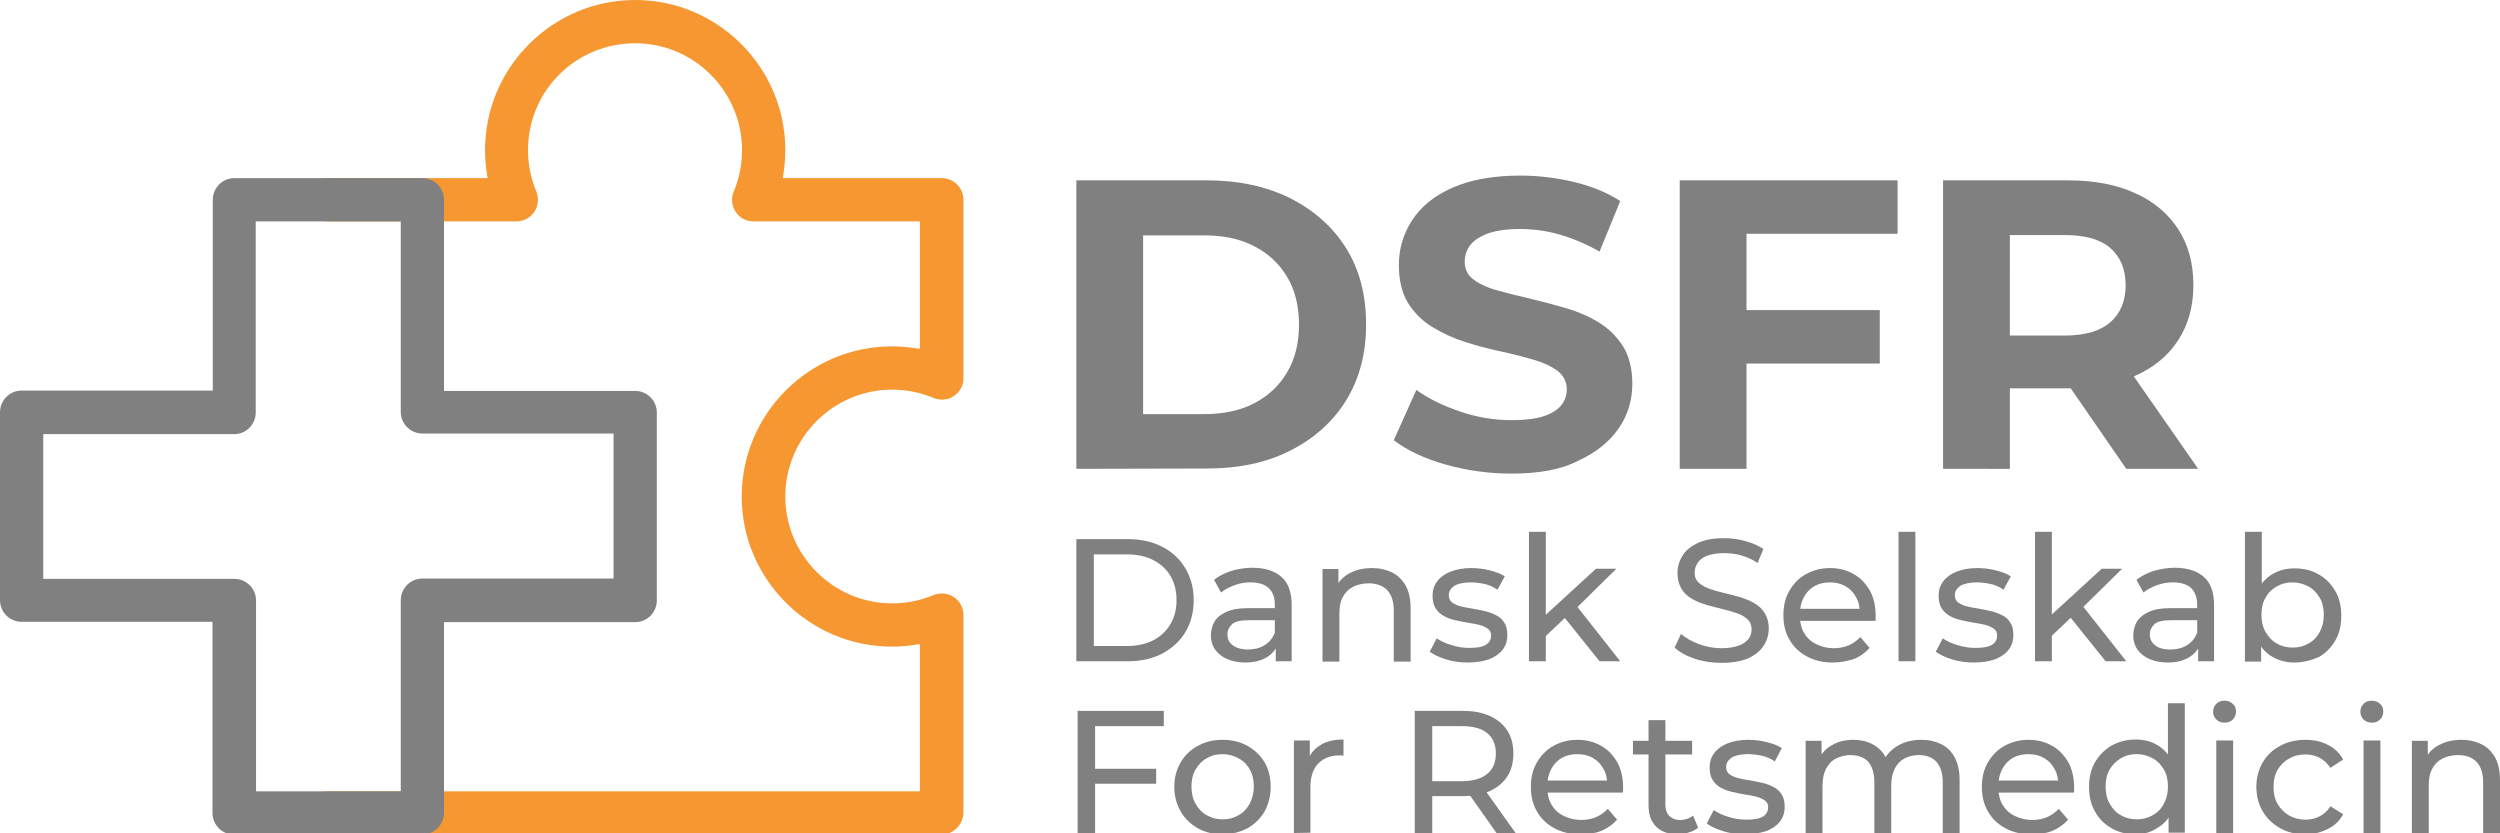 <?xml version="1.0" encoding="utf-8"?>
<!-- Generator: Adobe Illustrator 26.0.2, SVG Export Plug-In . SVG Version: 6.00 Build 0)  -->
<svg version="1.1" id="Layer_1" xmlns="http://www.w3.org/2000/svg" xmlns:xlink="http://www.w3.org/1999/xlink" x="0px" y="0px"
	 viewBox="0 0 786 261.9" style="enable-background:new 0 0 786 261.9;" xml:space="preserve">
<style type="text/css">
	.st0{fill:#808080;}
	.st1{fill:#F69731;}
</style>
<g>
	<g>
		<g>
			<path class="st0" d="M338.4,147.4V56.7h41.2c9.8,0,18.5,1.9,26,5.6c7.5,3.8,13.4,9,17.6,15.7c4.2,6.7,6.3,14.7,6.3,24
				c0,9.2-2.1,17.1-6.3,23.9c-4.2,6.8-10.1,12-17.6,15.8c-7.5,3.8-16.2,5.6-26,5.6L338.4,147.4L338.4,147.4z M359.4,130.2h19.2
				c6,0,11.3-1.1,15.7-3.4c4.4-2.3,7.9-5.5,10.4-9.8c2.5-4.2,3.7-9.2,3.7-14.9c0-5.8-1.2-10.8-3.7-15c-2.5-4.2-5.9-7.4-10.4-9.7
				c-4.4-2.3-9.7-3.4-15.7-3.4h-19.2V130.2z"/>
			<path class="st0" d="M475.2,148.9c-7.3,0-14.2-1-20.9-2.9c-6.7-1.9-12-4.5-16.1-7.6l7.1-15.8c3.9,2.8,8.5,5,13.8,6.8
				c5.3,1.8,10.7,2.7,16.1,2.7c4.1,0,7.5-0.4,10-1.2c2.5-0.8,4.4-2,5.6-3.4c1.2-1.5,1.8-3.2,1.8-5.1c0-2.4-1-4.3-2.9-5.8
				c-1.9-1.4-4.4-2.6-7.5-3.5c-3.1-0.9-6.5-1.8-10.3-2.6c-3.8-0.8-7.5-1.8-11.3-3c-3.8-1.2-7.2-2.8-10.3-4.7
				c-3.1-1.9-5.6-4.4-7.6-7.5c-1.9-3.1-2.9-7.1-2.9-11.9c0-5.2,1.4-9.9,4.2-14.2c2.8-4.3,7-7.7,12.7-10.2c5.7-2.5,12.8-3.8,21.3-3.8
				c5.7,0,11.3,0.7,16.8,2c5.5,1.3,10.4,3.3,14.6,6l-6.5,15.9c-4.2-2.4-8.5-4.2-12.7-5.4c-4.2-1.2-8.4-1.7-12.4-1.7
				c-4.1,0-7.4,0.5-10,1.4c-2.6,1-4.4,2.2-5.6,3.7c-1.1,1.5-1.7,3.3-1.7,5.2c0,2.3,0.9,4.2,2.8,5.6s4.4,2.6,7.5,3.4
				c3.1,0.9,6.5,1.7,10.3,2.6c3.8,0.9,7.5,1.9,11.3,3c3.8,1.1,7.2,2.6,10.3,4.5c3.1,1.9,5.6,4.4,7.6,7.5c1.9,3.1,2.9,7,2.9,11.8
				c0,5.1-1.4,9.8-4.3,14c-2.9,4.2-7.1,7.6-12.8,10.2C491,147.6,483.9,148.9,475.2,148.9z"/>
			<path class="st0" d="M549.1,147.4h-21V56.7h68.5v16.8h-47.5L549.1,147.4L549.1,147.4z M547.5,97.5h43.5v16.8h-43.5V97.5z"/>
			<path class="st0" d="M610.9,147.4V56.7h39.3c8.1,0,15.1,1.3,21,4c5.9,2.6,10.4,6.4,13.6,11.3c3.2,4.9,4.8,10.8,4.8,17.6
				c0,6.7-1.6,12.5-4.8,17.4c-3.2,4.9-7.7,8.6-13.6,11.2c-5.9,2.6-12.9,3.9-21,3.9h-27.6l9.3-9.2v34.5L610.9,147.4L610.9,147.4z
				 M631.9,115.3l-9.3-9.8H649c6.5,0,11.3-1.4,14.5-4.2c3.2-2.8,4.8-6.7,4.8-11.6c0-5-1.6-8.9-4.8-11.7c-3.2-2.8-8-4.1-14.5-4.1
				h-26.4l9.3-10V115.3z M668.5,147.4l-22.7-32.9h22.4l22.9,32.9H668.5z"/>
		</g>
		<g>
			<path class="st0" d="M338.4,207.9v-38.4h16.2c4.1,0,7.7,0.8,10.8,2.4c3.1,1.6,5.6,3.9,7.3,6.8c1.7,2.9,2.6,6.2,2.6,10
				s-0.9,7.2-2.6,10c-1.7,2.9-4.2,5.1-7.3,6.8c-3.1,1.6-6.7,2.4-10.8,2.4L338.4,207.9L338.4,207.9z M343.9,203.1h10.4
				c3.2,0,5.9-0.6,8.3-1.8c2.3-1.2,4.1-2.9,5.4-5.1c1.3-2.2,1.9-4.7,1.9-7.5c0-2.9-0.6-5.4-1.9-7.6c-1.3-2.2-3.1-3.8-5.4-5
				c-2.3-1.2-5.1-1.8-8.3-1.8h-10.4V203.1z"/>
			<path class="st0" d="M391.5,208.3c-2.2,0-4.1-0.4-5.7-1.1c-1.6-0.7-2.9-1.7-3.8-3c-0.9-1.3-1.3-2.8-1.3-4.4c0-1.6,0.4-3,1.1-4.3
				c0.7-1.3,2-2.3,3.7-3.1c1.7-0.8,4-1.2,6.9-1.2h9.2v3.8h-9c-2.6,0-4.4,0.4-5.3,1.3c-0.9,0.9-1.4,1.9-1.4,3.2
				c0,1.4,0.6,2.6,1.7,3.4s2.7,1.3,4.7,1.3c2,0,3.7-0.4,5.2-1.3c1.5-0.9,2.6-2.2,3.2-3.8l1,3.6c-0.7,1.7-1.9,3.1-3.7,4.1
				C396.4,207.7,394.2,208.3,391.5,208.3z M401.1,207.9v-6.1l-0.3-1.2v-10.5c0-2.2-0.6-4-1.9-5.2c-1.3-1.2-3.2-1.8-5.8-1.8
				c-1.7,0-3.4,0.3-5,0.9c-1.6,0.6-3,1.3-4.2,2.3l-2.2-4c1.5-1.2,3.3-2.1,5.4-2.8c2.1-0.6,4.3-1,6.6-1c4,0,7.1,1,9.2,2.9
				c2.2,1.9,3.2,4.9,3.2,8.9v17.6L401.1,207.9L401.1,207.9z"/>
			<path class="st0" d="M431.4,178.6c2.4,0,4.5,0.5,6.3,1.4c1.8,0.9,3.2,2.3,4.3,4.2c1,1.9,1.5,4.2,1.5,7.1v16.7h-5.3v-16.1
				c0-2.8-0.7-4.9-2.1-6.4c-1.4-1.4-3.3-2.1-5.8-2.1c-1.9,0-3.5,0.4-4.9,1.1c-1.4,0.7-2.5,1.8-3.2,3.2c-0.8,1.4-1.1,3.2-1.1,5.3v15
				h-5.3v-29.1h5v7.8l-0.8-2.1c1-1.9,2.4-3.4,4.4-4.4C426.4,179.1,428.7,178.6,431.4,178.6z"/>
			<path class="st0" d="M461.5,208.3c-2.4,0-4.7-0.3-6.9-1c-2.2-0.7-3.9-1.5-5.1-2.4l2.2-4.2c1.2,0.8,2.8,1.6,4.6,2.1
				c1.8,0.6,3.7,0.9,5.6,0.9c2.5,0,4.2-0.3,5.3-1c1.1-0.7,1.6-1.7,1.6-2.9c0-0.9-0.3-1.6-1-2.1c-0.7-0.5-1.5-0.9-2.6-1.2
				c-1.1-0.3-2.3-0.5-3.6-0.7c-1.3-0.2-2.6-0.5-4-0.8s-2.5-0.7-3.6-1.3c-1.1-0.6-2-1.4-2.6-2.4c-0.7-1-1-2.4-1-4
				c0-1.8,0.5-3.3,1.5-4.6c1-1.3,2.4-2.3,4.2-3c1.8-0.7,4-1.1,6.4-1.1c1.9,0,3.8,0.2,5.8,0.7c2,0.5,3.6,1.1,4.8,1.9l-2.3,4.2
				c-1.3-0.9-2.7-1.5-4.1-1.8c-1.4-0.3-2.9-0.5-4.3-0.5c-2.3,0-4,0.4-5.2,1.1c-1.1,0.8-1.7,1.7-1.7,2.9c0,1,0.3,1.7,1,2.3
				c0.7,0.5,1.6,0.9,2.6,1.2c1.1,0.3,2.3,0.5,3.6,0.7c1.3,0.2,2.6,0.5,4,0.8c1.3,0.3,2.5,0.7,3.6,1.3c1.1,0.5,2,1.3,2.6,2.3
				c0.7,1,1,2.3,1,4c0,1.8-0.5,3.3-1.5,4.6c-1,1.3-2.5,2.3-4.3,3C466.4,207.9,464.1,208.3,461.5,208.3z"/>
			<path class="st0" d="M480.7,207.9v-40.7h5.3v40.7H480.7z M485,200.9l0.1-6.8l16.7-15.3h6.4l-12.8,12.6l-2.9,2.4L485,200.9z
				 M502.9,207.9l-11.4-14.2l3.4-4.2l14.5,18.4L502.9,207.9L502.9,207.9z"/>
			<path class="st0" d="M541.2,208.4c-2.9,0-5.7-0.4-8.4-1.3c-2.7-0.9-4.8-2.1-6.3-3.5l2-4.3c1.5,1.3,3.3,2.3,5.6,3.2
				c2.3,0.8,4.6,1.3,7.1,1.3c2.2,0,4-0.3,5.4-0.8c1.4-0.5,2.4-1.2,3.1-2.1c0.7-0.9,1-1.9,1-3c0-1.3-0.4-2.4-1.3-3.2
				c-0.9-0.8-2-1.5-3.3-1.9c-1.4-0.5-2.9-0.9-4.5-1.3c-1.6-0.4-3.3-0.8-5-1.3c-1.7-0.5-3.2-1.1-4.6-1.9c-1.4-0.8-2.5-1.8-3.3-3.1
				c-0.8-1.3-1.3-3-1.3-5c0-2,0.5-3.8,1.6-5.5c1-1.7,2.7-3,4.8-4c2.2-1,4.9-1.5,8.3-1.5c2.2,0,4.4,0.3,6.6,0.9
				c2.2,0.6,4.1,1.4,5.7,2.5l-1.8,4.4c-1.6-1.1-3.4-1.9-5.2-2.4c-1.8-0.5-3.6-0.7-5.3-0.7c-2.2,0-3.9,0.3-5.3,0.8
				c-1.4,0.5-2.4,1.3-3,2.2c-0.6,0.9-1,1.9-1,3.1c0,1.4,0.4,2.4,1.3,3.2c0.9,0.8,2,1.4,3.3,1.9c1.4,0.5,2.9,0.9,4.5,1.3
				c1.6,0.4,3.3,0.8,5,1.3c1.7,0.5,3.2,1.1,4.6,1.9c1.4,0.8,2.5,1.8,3.3,3.1c0.8,1.3,1.3,2.9,1.3,4.9c0,1.9-0.5,3.7-1.6,5.4
				c-1.1,1.7-2.7,3-4.9,4C547.4,207.9,544.6,208.4,541.2,208.4z"/>
			<path class="st0" d="M576.3,208.3c-3.1,0-5.8-0.6-8.2-1.9c-2.4-1.3-4.2-3-5.5-5.3c-1.3-2.2-1.9-4.8-1.9-7.7
				c0-2.9,0.6-5.5,1.9-7.7c1.3-2.2,3-4,5.2-5.2s4.7-1.9,7.5-1.9c2.8,0,5.3,0.6,7.5,1.9c2.2,1.2,3.8,3,5.1,5.2
				c1.2,2.2,1.8,4.9,1.8,7.9c0,0.2,0,0.5,0,0.8c0,0.3,0,0.6-0.1,0.8h-24.8v-3.8h22l-2.1,1.3c0-1.9-0.3-3.5-1.2-5
				c-0.8-1.5-1.9-2.6-3.3-3.4c-1.4-0.8-3-1.2-4.9-1.2c-1.8,0-3.5,0.4-4.9,1.2s-2.5,2-3.3,3.5c-0.8,1.5-1.2,3.2-1.2,5.1v0.9
				c0,1.9,0.4,3.7,1.3,5.2c0.9,1.5,2.1,2.7,3.8,3.5c1.6,0.8,3.5,1.3,5.5,1.3c1.7,0,3.3-0.3,4.7-0.9c1.4-0.6,2.6-1.5,3.7-2.6l2.9,3.4
				c-1.3,1.5-3,2.7-4.9,3.5C580.9,207.8,578.7,208.3,576.3,208.3z"/>
			<path class="st0" d="M596.9,207.9v-40.7h5.3v40.7H596.9z"/>
			<path class="st0" d="M620.6,208.3c-2.4,0-4.7-0.3-6.9-1c-2.2-0.7-3.9-1.5-5.1-2.4l2.2-4.2c1.2,0.8,2.8,1.6,4.6,2.1
				c1.8,0.6,3.7,0.9,5.6,0.9c2.5,0,4.2-0.3,5.3-1c1.1-0.7,1.6-1.7,1.6-2.9c0-0.9-0.3-1.6-1-2.1c-0.7-0.5-1.5-0.9-2.6-1.2
				c-1.1-0.3-2.3-0.5-3.6-0.7c-1.3-0.2-2.6-0.5-4-0.8s-2.5-0.7-3.6-1.3c-1.1-0.6-2-1.4-2.6-2.4c-0.7-1-1-2.4-1-4
				c0-1.8,0.5-3.3,1.5-4.6c1-1.3,2.4-2.3,4.2-3c1.8-0.7,4-1.1,6.4-1.1c1.9,0,3.8,0.2,5.8,0.7c2,0.5,3.6,1.1,4.8,1.9l-2.3,4.2
				c-1.3-0.9-2.7-1.5-4.1-1.8c-1.4-0.3-2.9-0.5-4.3-0.5c-2.3,0-4,0.4-5.2,1.1c-1.1,0.8-1.7,1.7-1.7,2.9c0,1,0.3,1.7,1,2.3
				c0.7,0.5,1.6,0.9,2.6,1.2c1.1,0.3,2.3,0.5,3.6,0.7c1.3,0.2,2.6,0.5,4,0.8c1.3,0.3,2.5,0.7,3.6,1.3c1.1,0.5,2,1.3,2.6,2.3
				c0.7,1,1,2.3,1,4c0,1.8-0.5,3.3-1.5,4.6c-1,1.3-2.5,2.3-4.3,3C625.4,207.9,623.2,208.3,620.6,208.3z"/>
			<path class="st0" d="M639.8,207.9v-40.7h5.3v40.7H639.8z M644,200.9l0.1-6.8l16.7-15.3h6.4l-12.8,12.6l-2.9,2.4L644,200.9z
				 M662,207.9l-11.4-14.2l3.4-4.2l14.5,18.4L662,207.9L662,207.9z"/>
			<path class="st0" d="M681.5,208.3c-2.2,0-4.1-0.4-5.7-1.1c-1.6-0.7-2.9-1.7-3.8-3c-0.9-1.3-1.3-2.8-1.3-4.4c0-1.6,0.4-3,1.1-4.3
				c0.8-1.3,2-2.3,3.7-3.1c1.7-0.8,4-1.2,6.9-1.2h9.2v3.8h-9c-2.6,0-4.4,0.4-5.3,1.3c-0.9,0.9-1.4,1.9-1.4,3.2
				c0,1.4,0.6,2.6,1.7,3.4c1.1,0.9,2.7,1.3,4.7,1.3c2,0,3.7-0.4,5.2-1.3c1.5-0.9,2.6-2.2,3.2-3.8l1,3.6c-0.7,1.7-1.9,3.1-3.7,4.1
				S684.2,208.3,681.5,208.3z M691.1,207.9v-6.1l-0.3-1.2v-10.5c0-2.2-0.7-4-1.9-5.2c-1.3-1.2-3.2-1.8-5.8-1.8c-1.7,0-3.4,0.3-5,0.9
				c-1.6,0.6-3,1.3-4.2,2.3l-2.2-4c1.5-1.2,3.3-2.1,5.4-2.8c2.1-0.6,4.3-1,6.6-1c4,0,7.1,1,9.2,2.9c2.2,1.9,3.2,4.9,3.2,8.9v17.6
				L691.1,207.9L691.1,207.9z"/>
			<path class="st0" d="M705.8,207.9v-40.7h5.3v19.4l-0.5,6.8l0.3,6.8v7.8H705.8z M721.3,208.3c-2.5,0-4.7-0.6-6.7-1.7
				c-2-1.1-3.6-2.8-4.7-5s-1.7-4.9-1.7-8.2s0.6-6,1.8-8.2c1.2-2.2,2.8-3.8,4.8-4.9s4.2-1.6,6.6-1.6c2.9,0,5.4,0.6,7.6,1.9
				c2.2,1.2,3.9,3,5.2,5.2c1.3,2.2,1.9,4.8,1.9,7.8s-0.6,5.6-1.9,7.8c-1.3,2.2-3,4-5.2,5.2C726.6,207.6,724.1,208.3,721.3,208.3z
				 M720.8,203.6c1.9,0,3.5-0.4,5-1.3c1.5-0.8,2.7-2,3.5-3.6c0.9-1.6,1.3-3.4,1.3-5.4c0-2.1-0.4-3.9-1.3-5.4c-0.9-1.5-2-2.7-3.5-3.5
				c-1.5-0.8-3.2-1.3-5-1.3c-1.8,0-3.5,0.4-5,1.3c-1.5,0.8-2.7,2-3.5,3.5c-0.9,1.5-1.3,3.3-1.3,5.4c0,2,0.4,3.9,1.3,5.4
				s2,2.8,3.5,3.6C717.3,203.2,719,203.6,720.8,203.6z"/>
			<path class="st0" d="M344.3,261.9h-5.5v-38.4h27.1v4.8h-21.6V261.9z M343.7,241.7h19.8v4.7h-19.8V241.7z"/>
			<path class="st0" d="M384.4,262.3c-2.9,0-5.5-0.6-7.8-1.9c-2.3-1.3-4.1-3-5.4-5.3s-2-4.8-2-7.7c0-2.9,0.7-5.5,2-7.7
				c1.3-2.2,3.1-4,5.4-5.2c2.3-1.3,4.9-1.9,7.8-1.9c2.9,0,5.5,0.6,7.8,1.9c2.3,1.3,4.1,3,5.4,5.2c1.3,2.2,1.9,4.8,1.9,7.7
				c0,2.9-0.7,5.5-1.9,7.7c-1.3,2.2-3.1,4-5.4,5.3C389.9,261.6,387.3,262.3,384.4,262.3z M384.4,257.6c1.9,0,3.5-0.4,5-1.3
				c1.5-0.8,2.6-2,3.5-3.6c0.8-1.6,1.3-3.4,1.3-5.4c0-2.1-0.4-3.9-1.3-5.4c-0.8-1.5-2-2.7-3.5-3.5c-1.5-0.8-3.2-1.3-5-1.3
				c-1.9,0-3.5,0.4-5,1.3c-1.5,0.8-2.6,2-3.5,3.5c-0.9,1.5-1.3,3.3-1.3,5.4c0,2,0.4,3.9,1.3,5.4c0.9,1.6,2,2.8,3.5,3.6
				C380.9,257.2,382.5,257.6,384.4,257.6z"/>
			<path class="st0" d="M406.8,261.9v-29.1h5v7.9l-0.5-2c0.8-2,2.2-3.5,4.1-4.6c1.9-1.1,4.2-1.6,7-1.6v5.1c-0.2,0-0.4-0.1-0.6-0.1
				s-0.4,0-0.6,0c-2.8,0-5,0.8-6.7,2.5c-1.6,1.7-2.5,4.1-2.5,7.3v14.5L406.8,261.9L406.8,261.9z"/>
			<path class="st0" d="M444.8,261.9v-38.4h15c3.4,0,6.2,0.5,8.6,1.6c2.4,1.1,4.2,2.6,5.5,4.6c1.3,2,1.9,4.4,1.9,7.2
				c0,2.8-0.6,5.2-1.9,7.2c-1.3,2-3.1,3.5-5.5,4.6c-2.4,1.1-5.3,1.6-8.6,1.6h-12l2.5-2.5v14.2L444.8,261.9L444.8,261.9z
				 M450.3,248.3l-2.5-2.7h11.8c3.5,0,6.2-0.8,8-2.3c1.8-1.5,2.7-3.6,2.7-6.4s-0.9-4.9-2.7-6.4c-1.8-1.5-4.5-2.2-8-2.2h-11.8
				l2.5-2.7V248.3z M470.5,261.9l-9.8-13.9h5.9l9.9,13.9H470.5z"/>
			<path class="st0" d="M496.9,262.3c-3.1,0-5.8-0.6-8.2-1.9c-2.4-1.3-4.2-3-5.5-5.3c-1.3-2.2-1.9-4.8-1.9-7.7
				c0-2.9,0.6-5.5,1.9-7.7s3-4,5.2-5.2s4.7-1.9,7.5-1.9c2.8,0,5.3,0.6,7.5,1.9c2.2,1.2,3.8,3,5.1,5.2c1.2,2.2,1.8,4.9,1.8,7.9
				c0,0.2,0,0.5,0,0.8c0,0.3,0,0.6-0.1,0.8h-24.8v-3.8h22l-2.1,1.3c0-1.9-0.3-3.5-1.2-5c-0.8-1.5-1.9-2.6-3.3-3.4
				c-1.4-0.8-3-1.2-4.9-1.2c-1.8,0-3.5,0.4-4.9,1.2s-2.5,2-3.3,3.5c-0.8,1.5-1.2,3.2-1.2,5.1v0.9c0,1.9,0.4,3.7,1.3,5.2
				c0.9,1.5,2.1,2.7,3.8,3.5c1.6,0.8,3.5,1.3,5.5,1.3c1.7,0,3.3-0.3,4.7-0.9c1.4-0.6,2.6-1.5,3.7-2.6l2.9,3.4
				c-1.3,1.5-3,2.7-4.9,3.5S499.3,262.3,496.9,262.3z"/>
			<path class="st0" d="M513.4,237.2v-4.3h18.6v4.3H513.4z M527.5,262.3c-2.9,0-5.2-0.8-6.8-2.4c-1.6-1.6-2.4-3.8-2.4-6.8v-26.7h5.3
				v26.5c0,1.6,0.4,2.8,1.2,3.6c0.8,0.8,1.9,1.3,3.4,1.3c1.6,0,3-0.5,4.1-1.4l1.6,3.8c-0.8,0.7-1.8,1.2-2.9,1.5
				C529.9,262.1,528.8,262.3,527.5,262.3z"/>
			<path class="st0" d="M548.6,262.3c-2.4,0-4.7-0.3-6.9-1c-2.2-0.7-3.9-1.5-5.1-2.4l2.2-4.2c1.2,0.8,2.8,1.6,4.6,2.1
				c1.8,0.6,3.7,0.9,5.6,0.9c2.5,0,4.2-0.3,5.3-1c1.1-0.7,1.6-1.7,1.6-2.9c0-0.9-0.3-1.6-1-2.1c-0.7-0.5-1.5-0.9-2.6-1.2
				c-1.1-0.3-2.3-0.5-3.6-0.7s-2.6-0.5-4-0.8c-1.3-0.3-2.5-0.7-3.6-1.3c-1.1-0.6-2-1.4-2.6-2.4c-0.7-1-1-2.4-1-4
				c0-1.8,0.5-3.3,1.5-4.6c1-1.3,2.4-2.3,4.2-3c1.8-0.7,4-1.1,6.4-1.1c1.9,0,3.8,0.2,5.8,0.7c2,0.5,3.6,1.1,4.8,1.9l-2.2,4.2
				c-1.3-0.9-2.7-1.5-4.1-1.8s-2.9-0.5-4.3-0.5c-2.3,0-4,0.4-5.2,1.1c-1.1,0.8-1.7,1.7-1.7,2.9c0,1,0.3,1.7,1,2.3
				c0.7,0.5,1.6,0.9,2.6,1.2c1.1,0.3,2.3,0.5,3.6,0.7c1.3,0.2,2.6,0.5,4,0.8s2.5,0.7,3.6,1.3c1.1,0.5,2,1.3,2.6,2.3c0.7,1,1,2.3,1,4
				c0,1.8-0.5,3.3-1.5,4.6c-1,1.3-2.5,2.3-4.3,3C553.4,261.9,551.2,262.3,548.6,262.3z"/>
			<path class="st0" d="M604.2,232.6c2.3,0,4.4,0.5,6.2,1.4s3.2,2.3,4.2,4.2c1,1.9,1.5,4.2,1.5,7.1v16.7h-5.3v-16.1
				c0-2.8-0.7-4.9-2-6.4c-1.3-1.4-3.2-2.1-5.5-2.1c-1.8,0-3.3,0.4-4.6,1.1c-1.3,0.7-2.3,1.8-3,3.2c-0.7,1.4-1.1,3.2-1.1,5.3v15h-5.3
				v-16.1c0-2.8-0.7-4.9-1.9-6.4c-1.3-1.4-3.2-2.1-5.6-2.1c-1.7,0-3.2,0.4-4.6,1.1s-2.3,1.8-3.1,3.2c-0.7,1.4-1.1,3.2-1.1,5.3v15
				h-5.3v-29.1h5v7.7l-0.8-2c0.9-1.9,2.3-3.4,4.2-4.4c1.9-1.1,4.1-1.6,6.6-1.6c2.8,0,5.2,0.7,7.2,2.1c2,1.4,3.3,3.4,4,6.2l-2.1-0.9
				c0.9-2.2,2.4-4,4.6-5.4C598.7,233.2,601.2,232.6,604.2,232.6z"/>
			<path class="st0" d="M638.7,262.3c-3.1,0-5.8-0.6-8.2-1.9c-2.4-1.3-4.2-3-5.5-5.3c-1.3-2.2-1.9-4.8-1.9-7.7
				c0-2.9,0.6-5.5,1.9-7.7c1.3-2.2,3-4,5.2-5.2s4.7-1.9,7.5-1.9c2.8,0,5.3,0.6,7.5,1.9c2.2,1.2,3.8,3,5.1,5.2
				c1.2,2.2,1.8,4.9,1.8,7.9c0,0.2,0,0.5,0,0.8c0,0.3,0,0.6-0.1,0.8h-24.8v-3.8h22l-2.1,1.3c0-1.9-0.3-3.5-1.2-5
				c-0.8-1.5-1.9-2.6-3.3-3.4c-1.4-0.8-3-1.2-4.9-1.2c-1.8,0-3.5,0.4-4.9,1.2s-2.5,2-3.3,3.5s-1.2,3.2-1.2,5.1v0.9
				c0,1.9,0.4,3.7,1.3,5.2c0.9,1.5,2.1,2.7,3.8,3.5c1.6,0.8,3.5,1.3,5.5,1.3c1.7,0,3.3-0.3,4.7-0.9c1.4-0.6,2.6-1.5,3.7-2.6l2.9,3.4
				c-1.3,1.5-3,2.7-4.9,3.5S641.2,262.3,638.7,262.3z"/>
			<path class="st0" d="M671.4,262.3c-2.8,0-5.3-0.6-7.5-1.9c-2.2-1.2-4-3-5.2-5.2c-1.3-2.2-1.9-4.8-1.9-7.8s0.6-5.6,1.9-7.8
				c1.3-2.2,3-3.9,5.2-5.2c2.2-1.2,4.7-1.9,7.5-1.9c2.4,0,4.7,0.5,6.6,1.6c2,1.1,3.6,2.7,4.7,4.9c1.2,2.2,1.8,4.9,1.8,8.2
				s-0.6,6-1.7,8.2s-2.7,3.9-4.7,5C676.2,261.7,673.9,262.3,671.4,262.3z M671.8,257.6c1.8,0,3.5-0.4,5-1.3c1.5-0.8,2.7-2,3.5-3.6
				c0.9-1.6,1.3-3.4,1.3-5.4c0-2.1-0.4-3.9-1.3-5.4c-0.9-1.5-2-2.7-3.5-3.5c-1.5-0.8-3.1-1.3-5-1.3c-1.9,0-3.5,0.4-5,1.3
				s-2.6,2-3.5,3.5c-0.9,1.5-1.3,3.3-1.3,5.4c0,2,0.4,3.9,1.3,5.4c0.9,1.6,2,2.8,3.5,3.6C668.3,257.2,670,257.6,671.8,257.6z
				 M681.8,261.9v-7.8l0.3-6.8l-0.5-6.8v-19.4h5.3v40.7H681.8z"/>
			<path class="st0" d="M699.4,227.2c-1,0-1.9-0.3-2.6-1c-0.7-0.7-1-1.5-1-2.4c0-1,0.3-1.8,1-2.5c0.7-0.7,1.5-1,2.6-1
				c1,0,1.9,0.3,2.6,1c0.7,0.6,1,1.4,1,2.4c0,1-0.3,1.8-1,2.5C701.4,226.9,700.5,227.2,699.4,227.2z M696.8,261.9v-29.1h5.3v29.1
				H696.8z"/>
			<path class="st0" d="M724.8,262.3c-3,0-5.6-0.6-7.9-1.9c-2.3-1.3-4.1-3-5.5-5.3c-1.3-2.2-2-4.8-2-7.7c0-2.9,0.7-5.5,2-7.7
				c1.3-2.2,3.1-4,5.5-5.2c2.3-1.3,5-1.9,7.9-1.9c2.6,0,5,0.5,7.1,1.6c2.1,1,3.7,2.6,4.8,4.6l-4,2.6c-1-1.4-2.1-2.5-3.5-3.2
				c-1.4-0.7-2.8-1-4.4-1c-1.9,0-3.6,0.4-5.1,1.3c-1.5,0.8-2.7,2-3.6,3.5c-0.9,1.5-1.3,3.3-1.3,5.4c0,2.1,0.4,3.9,1.3,5.4
				c0.9,1.5,2.1,2.7,3.6,3.6c1.5,0.8,3.2,1.3,5.1,1.3c1.6,0,3-0.3,4.4-1s2.5-1.7,3.5-3.2l4,2.5c-1.1,2-2.7,3.6-4.8,4.6
				C729.8,261.7,727.4,262.3,724.8,262.3z"/>
			<path class="st0" d="M745.7,227.2c-1,0-1.9-0.3-2.6-1c-0.7-0.7-1-1.5-1-2.4c0-1,0.3-1.8,1-2.5c0.7-0.7,1.5-1,2.6-1
				c1,0,1.9,0.3,2.6,1c0.7,0.6,1,1.4,1,2.4c0,1-0.3,1.8-1,2.5C747.6,226.9,746.8,227.2,745.7,227.2z M743.1,261.9v-29.1h5.3v29.1
				H743.1z"/>
			<path class="st0" d="M773.9,232.6c2.4,0,4.5,0.5,6.3,1.4c1.8,0.9,3.2,2.3,4.3,4.2c1,1.9,1.5,4.2,1.5,7.1v16.7h-5.3v-16.1
				c0-2.8-0.7-4.9-2.1-6.4c-1.4-1.4-3.3-2.1-5.8-2.1c-1.9,0-3.5,0.4-4.9,1.1c-1.4,0.7-2.5,1.8-3.2,3.2c-0.8,1.4-1.1,3.2-1.1,5.3v15
				h-5.3v-29.1h5v7.8l-0.8-2.1c1-1.9,2.4-3.4,4.4-4.4C769,233.1,771.3,232.6,773.9,232.6z"/>
		</g>
	</g>
	<g>
		<path class="st1" d="M296,262.4H103.2c-3.7,0-6.8-3-6.8-6.8s3-6.8,6.8-6.8h186v-46.3c-2.9,0.5-5.8,0.8-8.8,0.8
			c-26,0-47.2-21.2-47.2-47.2c0-26,21.2-47.2,47.2-47.2c3,0,5.9,0.3,8.8,0.8V69.6h-52.3c-2.3,0-4.4-1.1-5.6-3
			c-1.3-1.9-1.5-4.3-0.6-6.4c1.7-4.1,2.6-8.5,2.6-13c0-18.5-15.1-33.6-33.6-33.6C181,13.6,166,28.6,166,47.2c0,4.5,0.9,8.9,2.6,13
			c0.9,2.1,0.6,4.5-0.6,6.4c-1.3,1.9-3.4,3-5.6,3h-59.1c-3.7,0-6.8-3-6.8-6.8s3-6.8,6.8-6.8h50c-0.5-2.9-0.8-5.8-0.8-8.8
			c0-26,21.2-47.2,47.2-47.2s47.2,21.2,47.2,47.2c0,3-0.3,5.9-0.8,8.8h50c3.7,0,6.8,3,6.8,6.8v56.1c0,2.3-1.1,4.4-3,5.6
			c-1.9,1.3-4.3,1.5-6.4,0.6c-4.1-1.7-8.5-2.6-13-2.6c-18.5,0-33.6,15.1-33.6,33.6c0,18.5,15.1,33.6,33.6,33.6c4.5,0,8.9-0.9,13-2.6
			c2.1-0.9,4.5-0.6,6.4,0.6c1.9,1.3,3,3.4,3,5.6v62.2C302.8,259.3,299.7,262.4,296,262.4z"/>
		<path class="st0" d="M132.7,262.4H73.6c-3.7,0-6.8-3-6.8-6.8v-60.1H6.8c-3.7,0-6.8-3-6.8-6.8v-59.1c0-3.7,3-6.8,6.8-6.8h60.1V62.8
			c0-3.7,3-6.8,6.8-6.8h59.1c3.7,0,6.8,3,6.8,6.8v60.1h60.1c3.7,0,6.8,3,6.8,6.8v59.1c0,3.7-3,6.8-6.8,6.8h-60.1v60.1
			C139.5,259.3,136.5,262.4,132.7,262.4z M80.4,248.8H126v-60.1c0-3.7,3-6.8,6.8-6.8h60.1v-45.6h-60.1c-3.7,0-6.8-3-6.8-6.8V69.6
			H80.4v60.1c0,3.7-3,6.8-6.8,6.8H13.6V182h60.1c3.7,0,6.8,3,6.8,6.8V248.8z"/>
	</g>
</g>
</svg>
